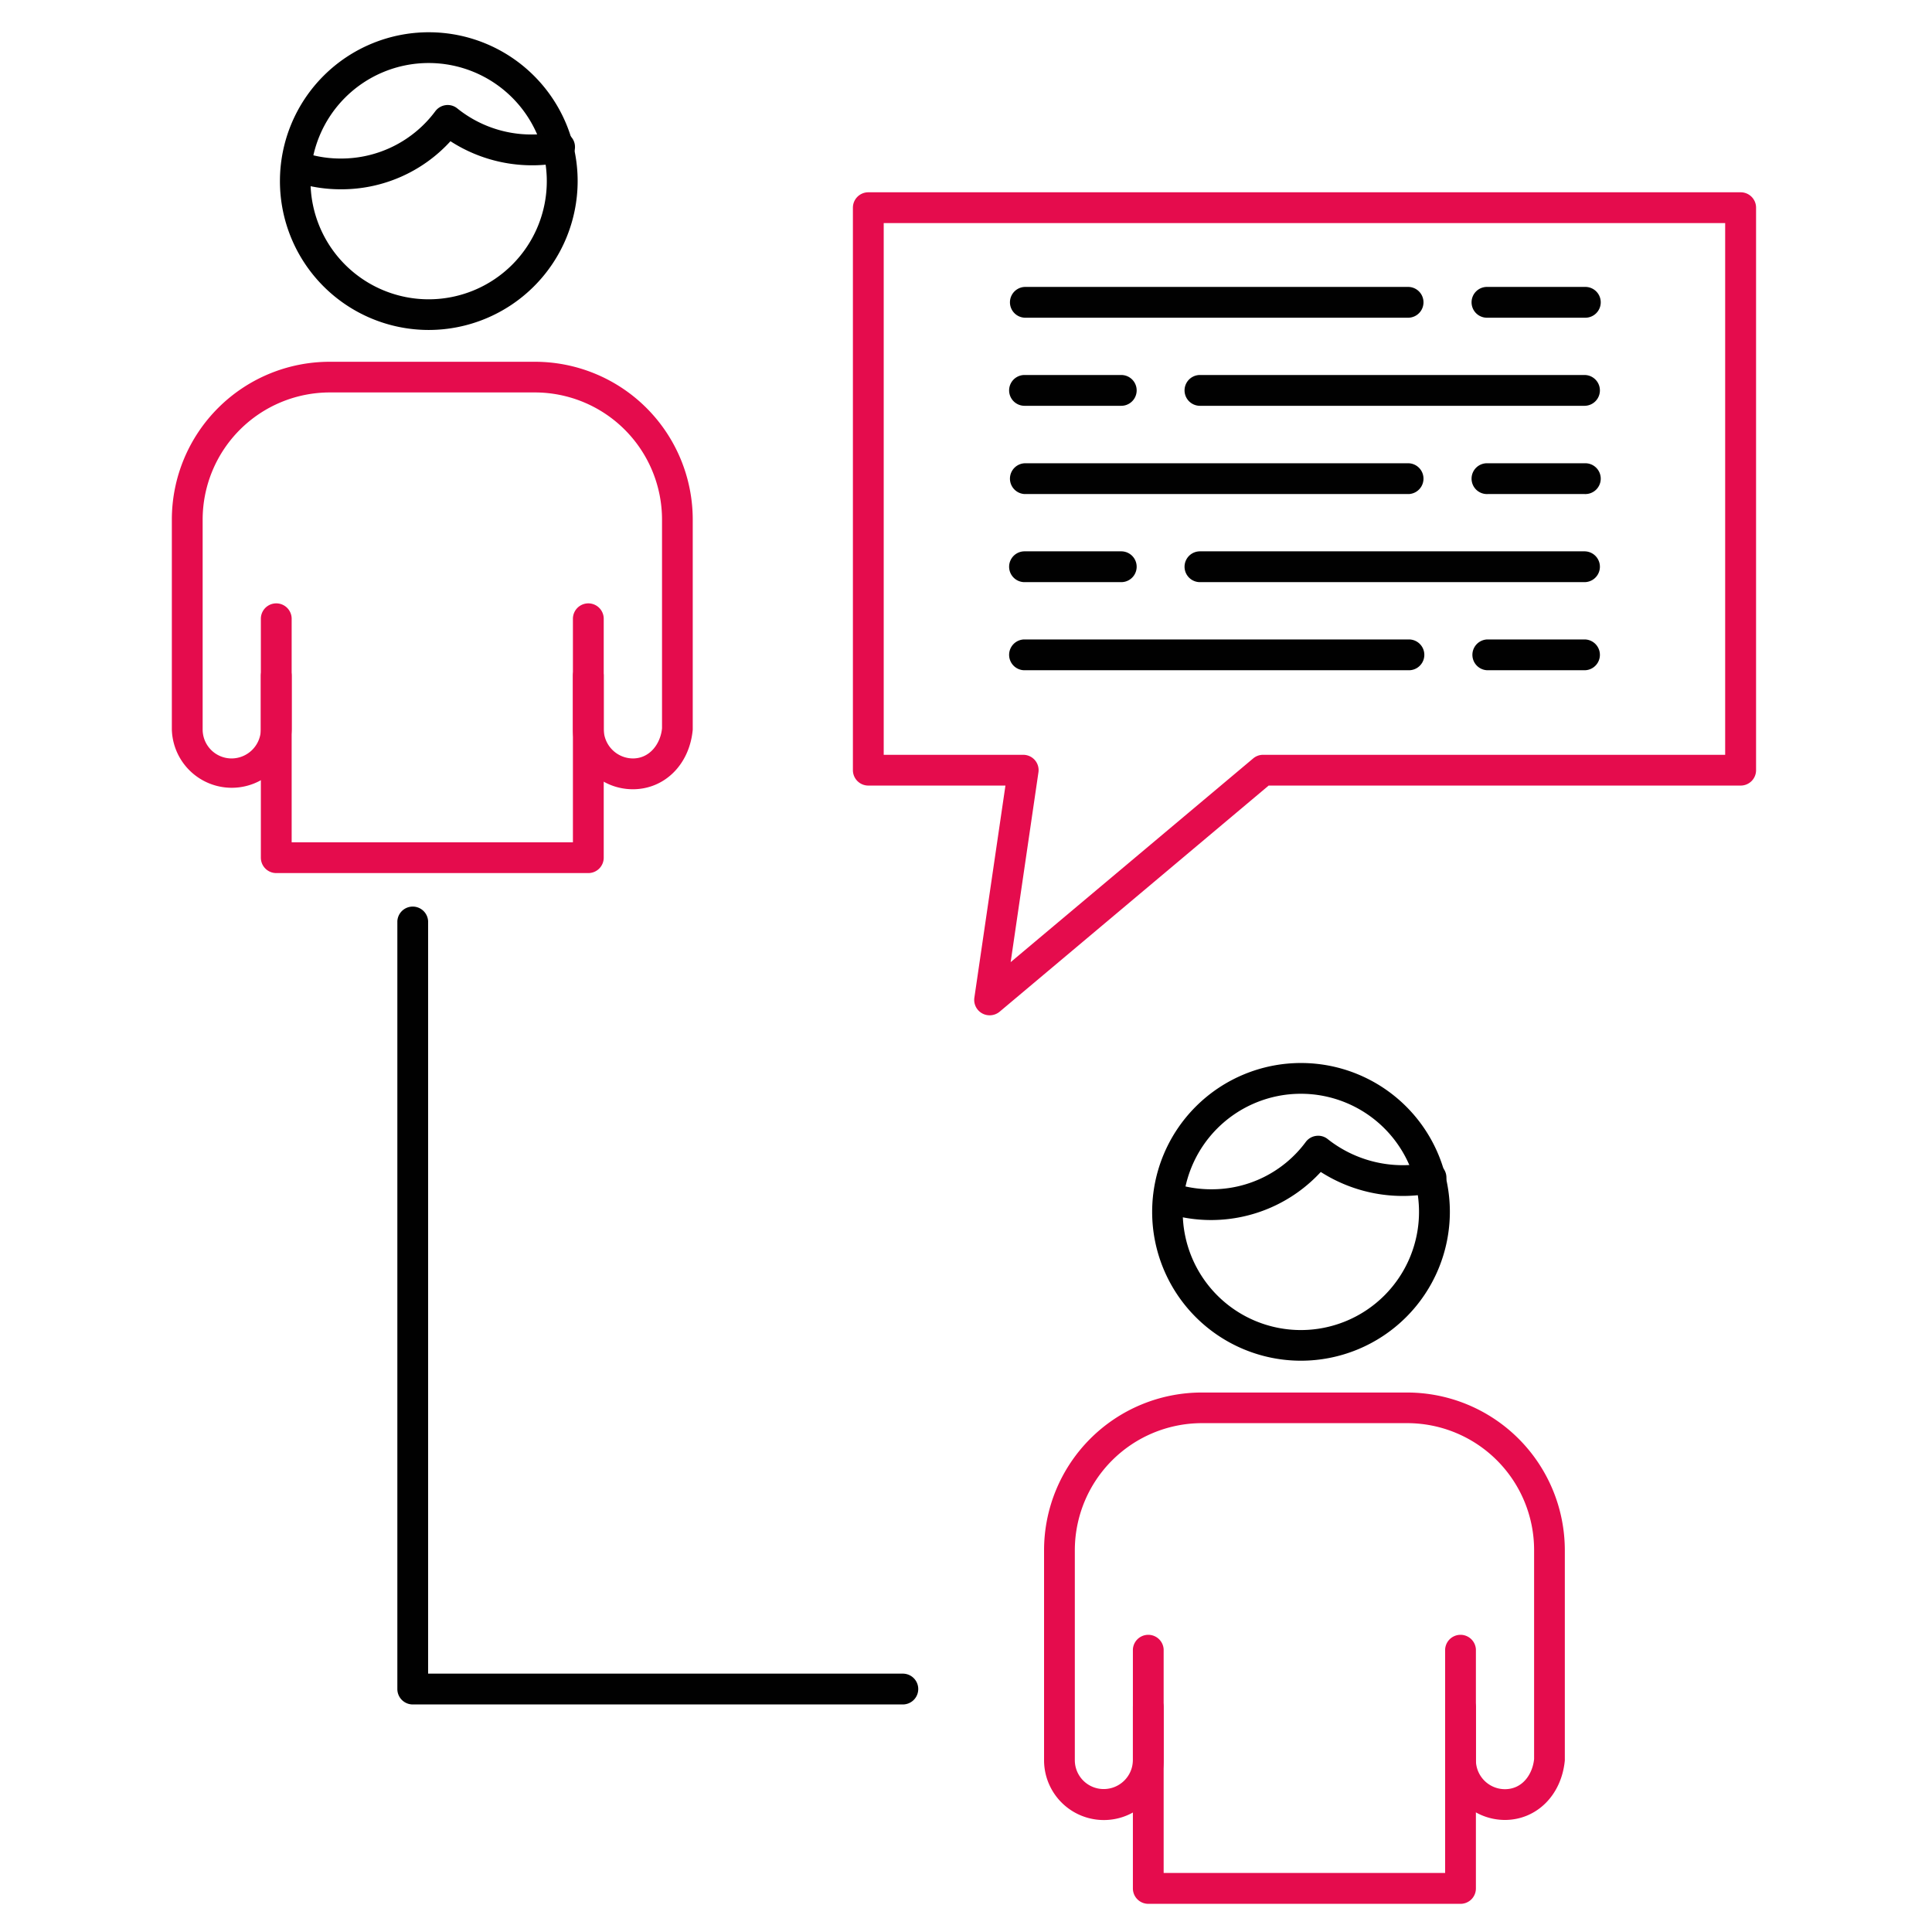 <svg id="Ebene_1" data-name="Ebene 1" xmlns="http://www.w3.org/2000/svg" viewBox="0 0 425.2 425.2"><defs><style>.cls-1{fill:#010101;}.cls-2{fill:#e50c4d;}</style></defs><path class="cls-1" d="M94.34,72.62a32.76,32.76,0,1,1,32.79-32.74A32.8,32.8,0,0,1,94.34,72.62Zm0-58.75a26,26,0,1,0,26,26A26,26,0,0,0,94.34,13.87Z"/><path class="cls-2" d="M139.28,173.7a13.19,13.19,0,0,1-13.19-13.15V148.73a3.39,3.39,0,0,1,6.78,0v11.82a6.47,6.47,0,0,0,6.41,6.37c3.81,0,6.11-3.34,6.42-6.64l0-46a28,28,0,0,0-27.94-27.91H72.54A28,28,0,0,0,44.6,114.3v46.29a6.37,6.37,0,0,0,6.4,6.33,6.47,6.47,0,0,0,6.41-6.37V148.73a3.39,3.39,0,0,1,6.78,0v11.82a13.19,13.19,0,0,1-26.37,0V114.3A34.74,34.74,0,0,1,72.54,79.62h45.2a34.74,34.74,0,0,1,34.72,34.68v46.29C151.75,168.32,146.21,173.7,139.28,173.7Z"/><path class="cls-2" d="M129.48,192.15H60.8a3.39,3.39,0,0,1-3.39-3.39V136.18a3.39,3.39,0,0,1,6.78,0v49.2h61.9v-49.2a3.39,3.39,0,0,1,6.78,0v52.58A3.39,3.39,0,0,1,129.48,192.15Z"/><path class="cls-1" d="M286.3,299.47a32.76,32.76,0,1,1,32.79-32.74A32.8,32.8,0,0,1,286.3,299.47Zm0-58.75a26,26,0,1,0,26,26A26,26,0,0,0,286.3,240.72Z"/><path class="cls-1" d="M266.53,268.51A32.79,32.79,0,0,1,256,266.77a3.39,3.39,0,0,1,2.19-6.41,26,26,0,0,0,8.37,1.38,25.69,25.69,0,0,0,20.82-10.42,3.35,3.35,0,0,1,2.28-1.33,3.32,3.32,0,0,1,2.55.71,26.68,26.68,0,0,0,21.87,5.2,3.39,3.39,0,1,1,1.37,6.63,33.51,33.51,0,0,1-24.77-4.6A32.84,32.84,0,0,1,266.53,268.51Z"/><path class="cls-2" d="M331.19,400.54a13.18,13.18,0,0,1-13.14-13.18V375.57a3.39,3.39,0,0,1,6.77,0v11.79a6.4,6.4,0,0,0,6.37,6.41c4,0,6.13-3.45,6.44-6.65l0-46a27.94,27.94,0,0,0-27.92-27.91H264.47a28,28,0,0,0-27.92,27.91v46.29a6.35,6.35,0,0,0,6.37,6.33,6.42,6.42,0,0,0,6.41-6.41V375.57a3.39,3.39,0,0,1,6.77,0v11.79a13.16,13.16,0,0,1-26.32.08V341.15a34.72,34.72,0,0,1,34.69-34.68h45.22a34.73,34.73,0,0,1,34.7,34.68v46.29C343.66,395.16,338.11,400.54,331.19,400.54Z"/><path class="cls-2" d="M321.44,419H252.72a3.39,3.39,0,0,1-3.39-3.39V363a3.39,3.39,0,0,1,6.77,0v49.21h61.95V363a3.39,3.39,0,0,1,6.77,0v52.59A3.38,3.38,0,0,1,321.44,419Z"/><path class="cls-2" d="M217.79,223.45a3.39,3.39,0,0,1-3.35-3.87l6.84-46.69H191.1a3.39,3.39,0,0,1-3.39-3.39V45.71a3.39,3.39,0,0,1,3.39-3.39h192a3.38,3.38,0,0,1,3.38,3.39V169.5a3.38,3.38,0,0,1-3.38,3.39H279.21L220,222.66A3.42,3.42,0,0,1,217.79,223.45Zm-23.3-57.33h30.7a3.4,3.4,0,0,1,2.57,1.17,3.35,3.35,0,0,1,.78,2.7l-6.11,41.76,53.38-44.84a3.37,3.37,0,0,1,2.17-.79h101.7V49.1H194.49Z"/><path class="cls-1" d="M310.08,69.92h-84.6a3.39,3.39,0,0,1,0-6.77h84.6a3.39,3.39,0,0,1,0,6.77Z"/><path class="cls-1" d="M348.72,69.92H327.44a3.39,3.39,0,1,1,0-6.77h21.28a3.39,3.39,0,1,1,0,6.77Z"/><path class="cls-1" d="M75,41.66a32.43,32.43,0,0,1-10.55-1.75,3.38,3.38,0,1,1,2.19-6.4A25.67,25.67,0,0,0,75,34.89,25.8,25.8,0,0,0,95.81,24.47a3.41,3.41,0,0,1,2.28-1.33,3.33,3.33,0,0,1,2.54.71A26,26,0,0,0,117,29.6a25.69,25.69,0,0,0,5.45-.55,3.38,3.38,0,0,1,1.43,6.61,31.77,31.77,0,0,1-6.88.72,33.08,33.08,0,0,1-17.86-5.3A32.46,32.46,0,0,1,75,41.66Z"/><path class="cls-1" d="M198.7,375.12H90.84a3.39,3.39,0,0,1-3.39-3.39v-169a3.39,3.39,0,0,1,6.77,0V368.34H198.7a3.39,3.39,0,0,1,0,6.78Z"/><path class="cls-1" d="M348.72,89.31H264.09a3.39,3.39,0,1,1,0-6.78h84.63a3.39,3.39,0,0,1,0,6.78Z"/><path class="cls-1" d="M246.77,89.31H225.48a3.39,3.39,0,0,1,0-6.78h21.29a3.39,3.39,0,0,1,0,6.78Z"/><path class="cls-1" d="M310.08,108.73h-84.6a3.39,3.39,0,0,1,0-6.77h84.6a3.39,3.39,0,0,1,0,6.77Z"/><path class="cls-1" d="M348.72,108.73H327.44a3.39,3.39,0,1,1,0-6.77h21.28a3.39,3.39,0,1,1,0,6.77Z"/><path class="cls-1" d="M348.72,128.12H264.09a3.39,3.39,0,1,1,0-6.78h84.63a3.39,3.39,0,0,1,0,6.78Z"/><path class="cls-1" d="M246.77,128.12H225.48a3.39,3.39,0,0,1,0-6.78h21.29a3.39,3.39,0,0,1,0,6.78Z"/><path class="cls-1" d="M310.08,147.51h-84.6a3.39,3.39,0,0,1,0-6.78h84.6a3.39,3.39,0,0,1,0,6.78Z"/><path class="cls-1" d="M348.72,147.51H327.44a3.39,3.39,0,1,1,0-6.78h21.28a3.39,3.39,0,0,1,0,6.78Z"/></svg>